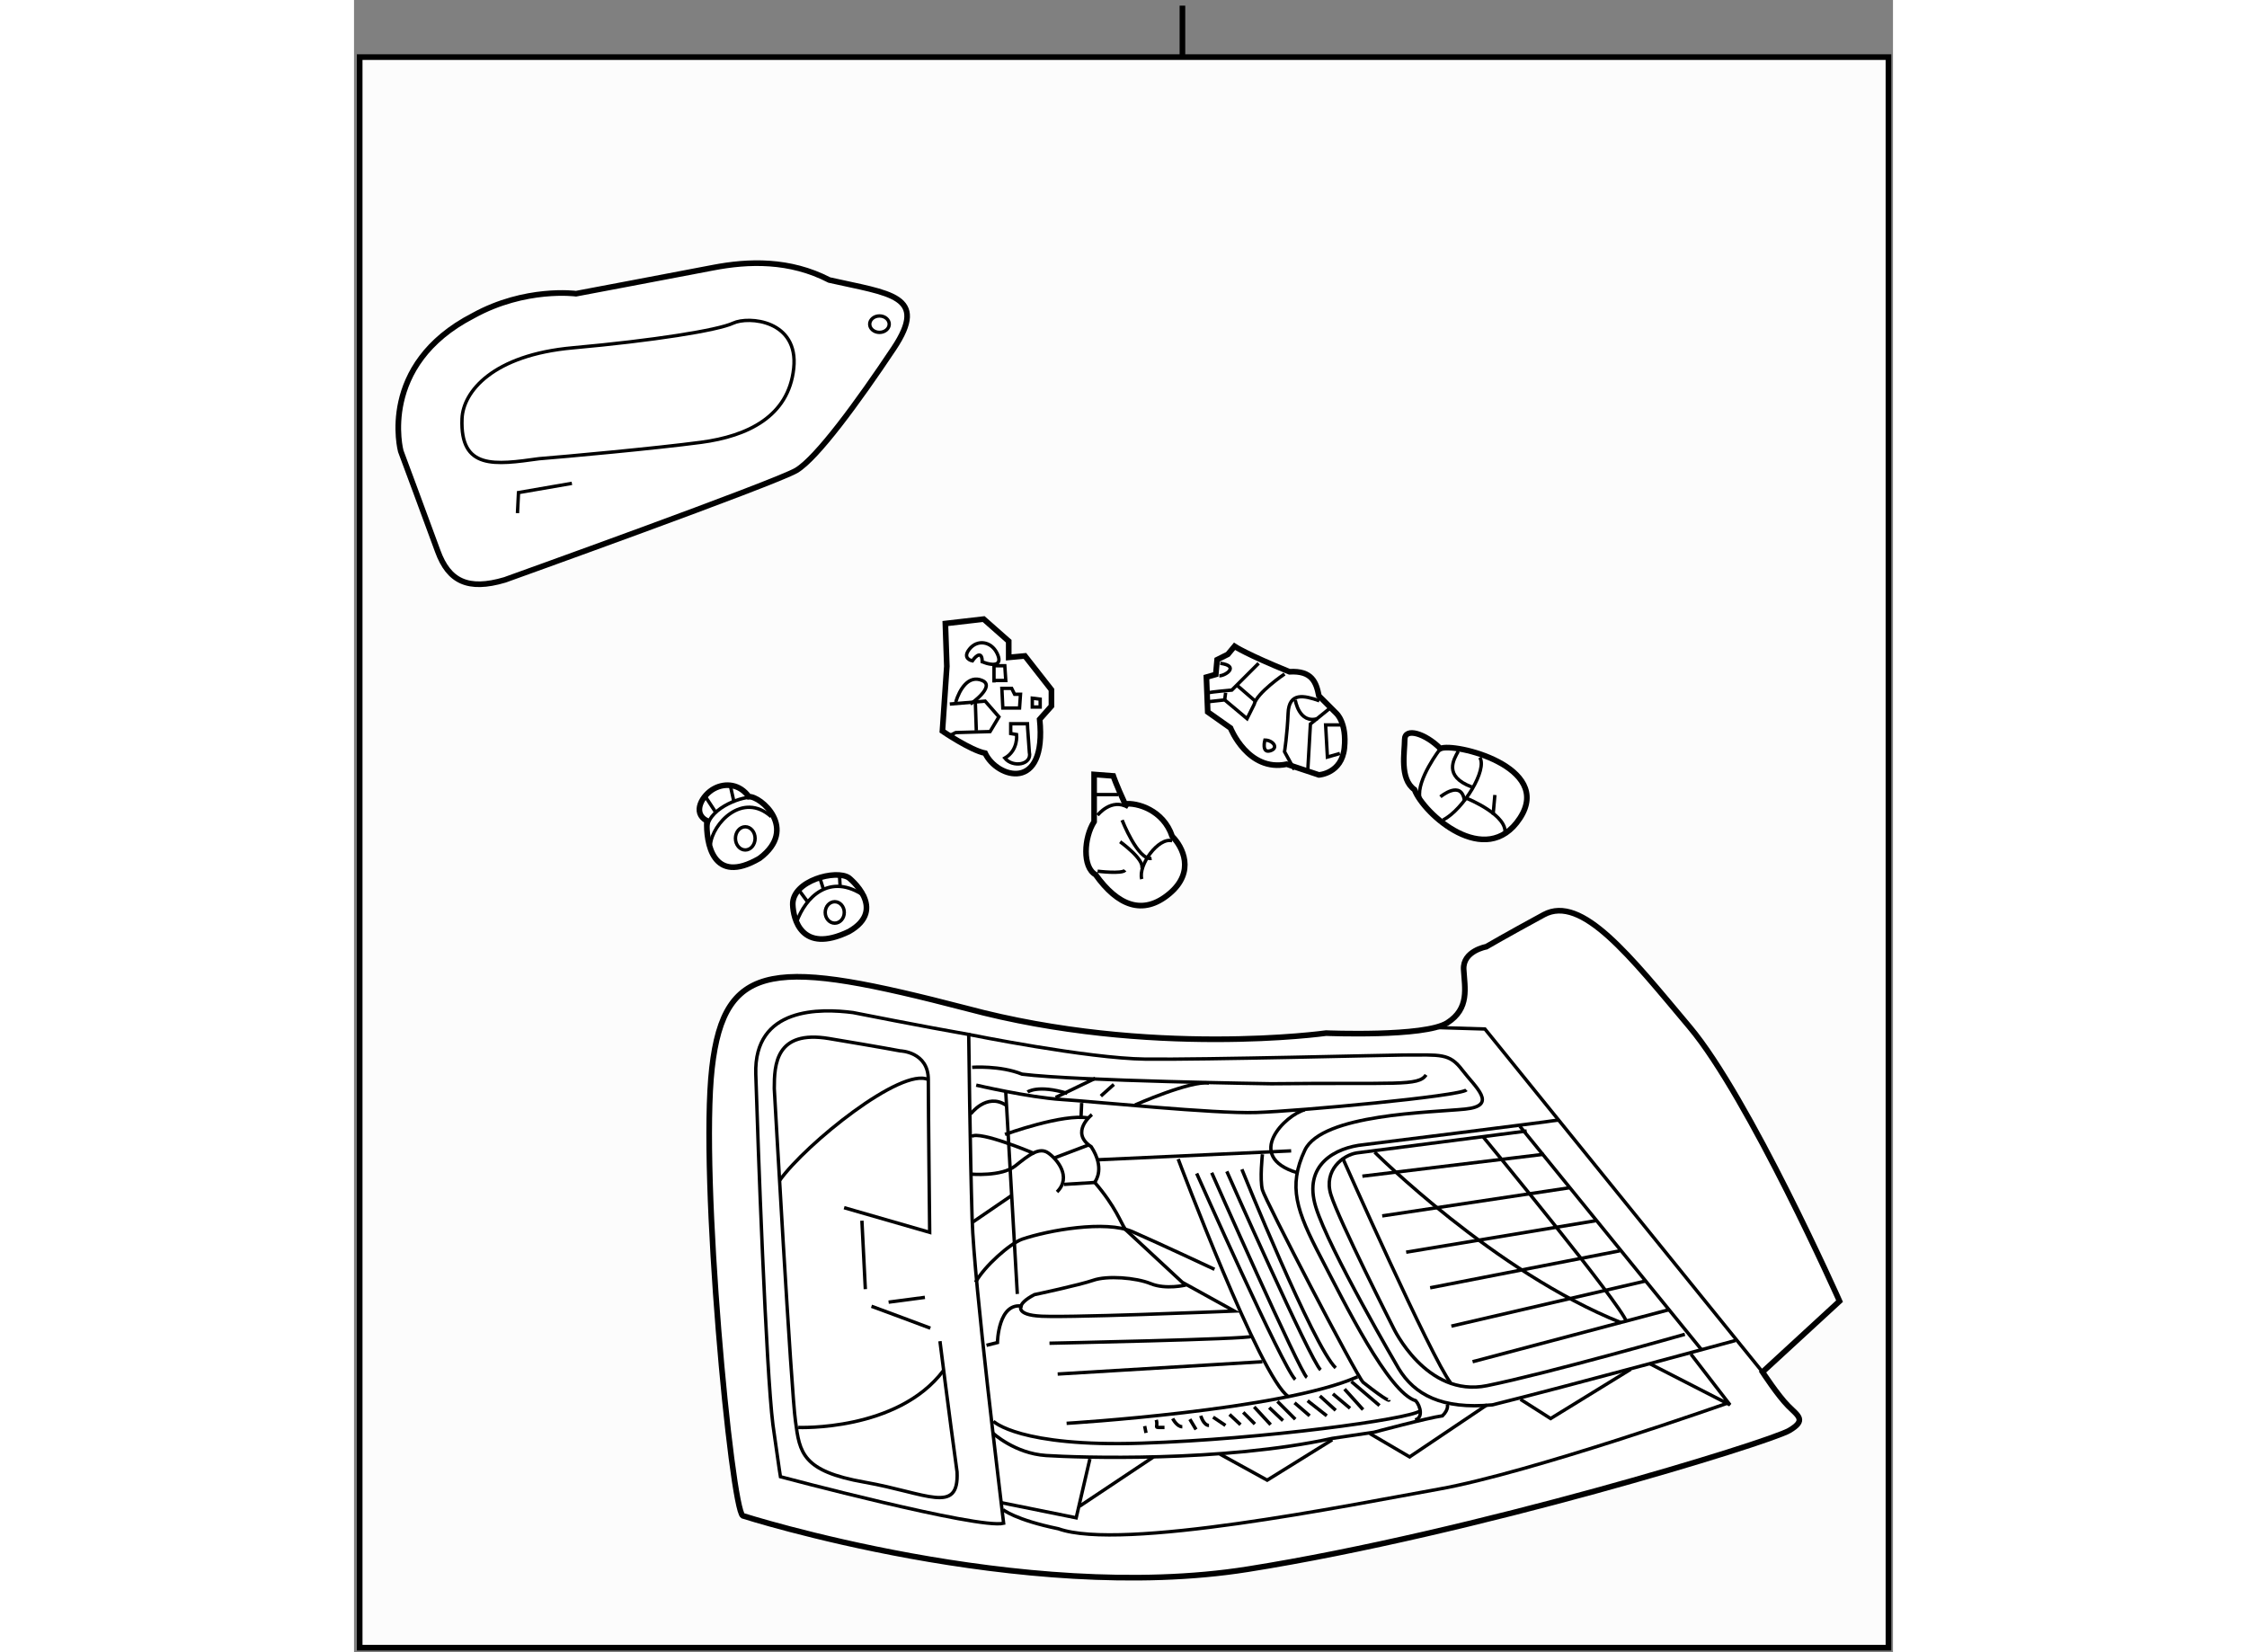 <?xml version="1.0" encoding="utf-8"?>
<!-- Generator: Adobe Illustrator 15.1.0, SVG Export Plug-In . SVG Version: 6.00 Build 0)  -->
<!DOCTYPE svg PUBLIC "-//W3C//DTD SVG 1.1//EN" "http://www.w3.org/Graphics/SVG/1.1/DTD/svg11.dtd">
<svg version="1.1" xmlns="http://www.w3.org/2000/svg" xmlns:xlink="http://www.w3.org/1999/xlink" x="0px" y="0px" width="244.8px"
	 height="180px" viewBox="54.233 20.253 136.233 146.259" enable-background="new 0 0 244.8 180" xml:space="preserve">
	
<rect x="54.233" y="20.253" width="136.233" height="146.259" fill="#808080" stroke="none"/>
	
<g><rect x="54.733" y="25.308" fill="#FCFCFC" stroke="#000000" stroke-width="0.5" width="135.333" height="140.804"></rect><line fill="none" stroke="#000000" stroke-width="0.5" x1="127.566" y1="25.223" x2="127.566" y2="20.753"></line></g>



	
<g><path fill="#FFFFFF" stroke="#000000" stroke-width="0.5" d="M88.647,154.433c0,0,24.726,7.91,44.726,4.727
			c20-3.181,45.998-11.181,47.907-12.271c1.546-0.909,0.819-1.273-0.091-2.182c-0.908-0.91-2.271-3-2.271-3l6.818-6.273
			c0,0-8.001-17.999-13.273-24.271c-5.271-6.276-9.545-11.755-12.908-9.938c-3.364,1.826-5.091,2.836-5.091,2.836
			s-2.092,0.367-2.001,2.01c0.092,1.637,0.546,3.454-1.454,4.728c-2,1.272-10.728,0.908-10.728,0.908s-15.545,2.183-31.816-2.182
			c-16.818-4.363-21.454-4.363-22.545,5.273C84.829,124.434,87.646,153.797,88.647,154.433z"></path><path fill="none" stroke="#000000" stroke-width="0.3" d="M98.405,109.889c-2.849-0.364-8.79-0.546-8.607,5.454
			c0.182,5.999,0.91,26.241,1.517,31.028c0.605,4.303,0.665,4.607,0.665,4.607s17.517,4.666,19.758,4.12
			c-0.242-2.181-2.605-21.151-2.788-26.908c-0.181-5.757-0.303-16.364-0.303-16.364C104.828,111.162,98.405,109.889,98.405,109.889z
			"></path><path fill="none" stroke="#000000" stroke-width="0.3" d="M108.646,111.826c0,0,10.483,2.122,15.637,2.184
			c5.151,0.061,21.758-0.364,22.848-0.364c3.332,0,4.061-0.182,5.21,1.333c1.153,1.517,3.213,3.153,0.245,3.455
			c-2.972,0.303-12.667,0.425-14.182,3.637c-1.518,3.212-0.727,5.395,1.395,9.454c2.119,4.06,6,12,8.424,12.727
			c0.422,0.484,0.667,1.514-0.061,1.696"></path><path fill="none" stroke="#000000" stroke-width="0.3" d="M176.522,138.918c0,0-14.905,4.061-21.513,5.697
			c-4.487,0.425-6.909-0.91-8.302-3.212c0,0-6.182-10.546-7.335-14.304c-1.151-3.759,1.759-5.272,4.244-5.514
			c0,0,16.604-2.061,16.786-2.123l0.486-0.061"></path><polyline fill="none" stroke="#000000" stroke-width="0.3" points="178.918,141.706 154.345,111.344 150.222,111.22 		"></polyline><path fill="none" stroke="#000000" stroke-width="0.3" d="M158.04,120.373l-15.03,1.938c-1.211,0.182-2.97,1.516-2.302,3.697
			c0.665,2.182,5.515,11.757,5.515,11.757s2.908,6.243,8.304,5.151c5.392-1.091,17.514-4.545,17.514-4.545"></path><line fill="none" stroke="#000000" stroke-width="0.3" x1="173.495" y1="139.706" x2="157.436" y2="119.947"></line><line fill="none" stroke="#000000" stroke-width="0.3" x1="159.555" y1="122.434" x2="143.495" y2="124.372"></line><line fill="none" stroke="#000000" stroke-width="0.3" x1="145.253" y1="127.889" x2="161.798" y2="125.402"></line><line fill="none" stroke="#000000" stroke-width="0.3" x1="147.373" y1="131.1" x2="164.162" y2="128.312"></line><line fill="none" stroke="#000000" stroke-width="0.3" x1="149.495" y1="134.252" x2="166.281" y2="130.979"></line><line fill="none" stroke="#000000" stroke-width="0.3" x1="151.373" y1="137.646" x2="168.586" y2="133.646"></line><line fill="none" stroke="#000000" stroke-width="0.3" x1="153.253" y1="140.797" x2="170.646" y2="136.19"></line><path fill="none" stroke="#000000" stroke-width="0.3" d="M141.736,122.736c0,0,7.881,17.756,9.577,19.938"></path><polyline fill="none" stroke="#000000" stroke-width="0.3" points="157.494,144.129 160.159,145.827 167.251,141.463 		"></polyline><polyline fill="none" stroke="#000000" stroke-width="0.3" points="168.948,140.979 176.039,144.615 172.585,140.13 		"></polyline><path fill="none" stroke="#000000" stroke-width="0.3" d="M175.736,144.492c0,0-17.332,6.122-25.455,7.578
			c-8.122,1.454-28.12,5.513-33.694,3.514c-3.818-0.787-4.909-1.697-4.909-1.697"></path><polyline fill="none" stroke="#000000" stroke-width="0.3" points="111.555,153.28 118.162,154.614 119.374,149.401 		"></polyline><path fill="none" stroke="#000000" stroke-width="0.3" d="M110.768,147.1c0,0,1.939,1.817,4.728,2
			c2.786,0.182,15.634,0.605,25.331-1.517c3.699-0.544,3.699-0.544,3.699-0.544s4.728-1.271,6.06-1.454
			c0.605-0.606,0.423-1.031,0.423-1.031"></path><polyline fill="none" stroke="#000000" stroke-width="0.3" points="144.163,147.16 147.677,149.222 154.526,144.615 		"></polyline><polyline fill="none" stroke="#000000" stroke-width="0.3" points="130.889,148.979 135.07,151.281 140.827,147.706 		"></polyline><line fill="none" stroke="#000000" stroke-width="0.3" x1="118.464" y1="153.585" x2="125.01" y2="149.222"></line><path fill="none" stroke="#000000" stroke-width="0.3" d="M110.829,146.069c0,0,2.303,2.303,13.151,1.938
			c10.848-0.362,23.575-2.12,24.606-2.847"></path><path fill="none" stroke="#000000" stroke-width="0.3" d="M117.314,146.251c0,0,19.088-1.153,25.755-4.121"></path><path fill="none" stroke="#000000" stroke-width="0.3" d="M127.191,122.857c0,0,7.272,19.394,9.758,21.03"></path><path fill="none" stroke="#000000" stroke-width="0.3" d="M128.828,124.13c0,0,7.637,17.213,8.727,18.242"></path><path fill="none" stroke="#000000" stroke-width="0.3" d="M130.159,124.07c0,0,7.821,17.695,8.427,18.12"></path><path fill="none" stroke="#000000" stroke-width="0.3" d="M131.495,123.947c0,0,7.392,16.729,8.302,17.577"></path><path fill="none" stroke="#000000" stroke-width="0.3" d="M132.828,123.766c0,0,6.304,15.638,8.304,17.577"></path><path fill="none" stroke="#000000" stroke-width="0.3" d="M134.646,122.434c0,0-0.242,2.242,0,3.15
			c0.241,0.909,8.24,16.303,8.908,17.031c2.304,1.818,2.304,1.575,2.304,1.575"></path><line fill="none" stroke="#000000" stroke-width="0.3" x1="142.523" y1="142.555" x2="145.01" y2="144.675"></line><line fill="none" stroke="#000000" stroke-width="0.3" x1="141.918" y1="143.221" x2="143.555" y2="145.038"></line><line fill="none" stroke="#000000" stroke-width="0.3" x1="140.887" y1="143.645" x2="142.404" y2="144.917"></line><line fill="none" stroke="#000000" stroke-width="0.3" x1="139.737" y1="143.827" x2="141.132" y2="145.099"></line><line fill="none" stroke="#000000" stroke-width="0.3" x1="138.646" y1="144.251" x2="140.341" y2="145.583"></line><line fill="none" stroke="#000000" stroke-width="0.3" x1="137.495" y1="144.434" x2="138.827" y2="145.583"></line><line fill="none" stroke="#000000" stroke-width="0.3" x1="135.979" y1="144.311" x2="137.555" y2="145.888"></line><line fill="none" stroke="#000000" stroke-width="0.3" x1="133.919" y1="144.797" x2="135.373" y2="146.371"></line><line fill="none" stroke="#000000" stroke-width="0.3" x1="135.25" y1="144.856" x2="136.465" y2="146.009"></line><line fill="none" stroke="#000000" stroke-width="0.3" x1="132.949" y1="145.281" x2="133.978" y2="146.311"></line><line fill="none" stroke="#000000" stroke-width="0.3" x1="131.736" y1="145.463" x2="132.706" y2="146.371"></line><line fill="none" stroke="#000000" stroke-width="0.3" x1="130.282" y1="145.705" x2="131.374" y2="146.434"></line><path fill="none" stroke="#000000" stroke-width="0.3" d="M129.191,145.583c0,0,0.241,0.851,0.727,0.851"></path><line fill="none" stroke="#000000" stroke-width="0.3" x1="128.223" y1="145.888" x2="128.769" y2="146.797"></line><path fill="none" stroke="#000000" stroke-width="0.3" d="M126.705,145.827c0,0,0.364,0.727,0.851,0.727"></path><path fill="none" stroke="#000000" stroke-width="0.3" d="M125.251,145.947c0.203,0.743-0.36,0.668,0.728,0.668"></path><line fill="none" stroke="#000000" stroke-width="0.3" x1="124.224" y1="146.493" x2="124.342" y2="147.1"></line><line fill="none" stroke="#000000" stroke-width="0.3" x1="116.523" y1="141.887" x2="134.646" y2="140.797"></line><path fill="none" stroke="#000000" stroke-width="0.3" d="M115.797,139.16c0,0,17.698-0.363,17.88-0.606"></path><path fill="none" stroke="#000000" stroke-width="0.3" d="M108.95,114.736c0,0,2.483-0.182,4.423,0.606
			c4.909,0.606,22.062,0.848,22.062,0.848c11.091-0.121,13.029,0.245,13.696-0.786"></path><path fill="none" stroke="#000000" stroke-width="0.3" d="M109.313,116.313c0,0,4.666,1.09,7.575,1.272
			c2.91,0.182,13.453,1.271,17.212,1.15c3.759-0.121,18.062-1.455,18.607-2"></path><path fill="none" stroke="#000000" stroke-width="0.3" d="M138.404,118.495c-1.697,0.424-5.456,4.12-0.667,5.575"></path><line fill="none" stroke="#000000" stroke-width="0.3" x1="137.191" y1="122.131" x2="120.101" y2="122.918"></line><path fill="none" stroke="#000000" stroke-width="0.3" d="M127.858,134.009c0,0-1.758,0.425-3.091-0.121s-3.879-0.726-5.091-0.302
			c-1.213,0.423-5.213,1.272-5.213,1.272c-1.636,0.849-1.695,1.695,0.182,1.877c1.637,0.242,17.516-0.423,17.516-0.423l-4.605-2.545
			c0,0-0.97-0.91-5.03-4.667c-0.425-0.608-0.848-2.001-2.727-4.183c0.12-0.182,0.908-1.272-0.304-3.15
			c-1.939-1.273,0.06-2.849,0.06-2.849"></path><path fill="none" stroke="#000000" stroke-width="0.3" d="M109.253,133.768c0.789-1.455,3.089-3.454,4.12-3.818
			c2.305-0.788,7.396-1.699,9.759-0.668c2.364,1.032,7.272,3.334,7.272,3.334"></path><line fill="none" stroke="#000000" stroke-width="0.3" x1="109.01" y1="128.433" x2="112.465" y2="126.07"></line><path fill="none" stroke="#000000" stroke-width="0.3" d="M108.829,124.19c0,0,2.727,0.241,3.94-0.727
			c1.211-0.97,2.121-1.696,2.909-1.151c0.786,0.546,2.119,2.122,0.786,3.454"></path><line fill="none" stroke="#000000" stroke-width="0.3" x1="117.07" y1="125.1" x2="119.98" y2="124.918"></line><line fill="none" stroke="#000000" stroke-width="0.3" x1="119.313" y1="121.586" x2="116.282" y2="122.736"></line><path fill="none" stroke="#000000" stroke-width="0.3" d="M114.464,122.372c0,0-4.847-2.059-5.575-1.514"></path><path fill="none" stroke="#000000" stroke-width="0.3" d="M111.859,120.676c0,0,5.15-1.877,7.394-1.454"></path><line fill="none" stroke="#000000" stroke-width="0.3" x1="118.646" y1="117.889" x2="118.587" y2="119.222"></line><path fill="none" stroke="#000000" stroke-width="0.3" d="M108.829,118.858c0,0,1.393-1.879,3.09-0.789"></path><line fill="none" stroke="#000000" stroke-width="0.3" x1="111.919" y1="116.797" x2="112.95" y2="134.798"></line><path fill="none" stroke="#000000" stroke-width="0.3" d="M110.223,139.343l0.968-0.243c0,0,0.062-3.635,2.243-3.212"></path><path fill="none" stroke="#000000" stroke-width="0.3" d="M123.373,118.069c0,0,4.909-2.182,6.545-1.939"></path><line fill="none" stroke="#000000" stroke-width="0.3" x1="116.344" y1="117.402" x2="119.859" y2="115.707"></line><line fill="none" stroke="#000000" stroke-width="0.3" x1="120.343" y1="117.281" x2="121.495" y2="116.251"></line><path fill="none" stroke="#000000" stroke-width="0.3" d="M113.859,116.919c0,0,0.908-0.669,3.515,0.12"></path><path fill="none" stroke="#000000" stroke-width="0.3" d="M144.586,122.252c0,0,10.605,10.605,21.817,15.09"></path><path fill="none" stroke="#000000" stroke-width="0.3" d="M154.159,120.858c0,0,12.244,14.847,12.728,16.423"></path><path fill="none" stroke="#000000" stroke-width="0.3" d="M97.617,127.161l7.575,2.182c0,0-0.121-11.031-0.121-13.516
			s-2.485-2.545-2.485-2.545s-1.576-0.304-6.304-1.092c-4.727-0.788-4.847,2.303-4.847,4.425c0,0,1.515,27.09,1.878,29.454
			c0.364,2.789,0.605,4.424,6.12,5.393c5.517,0.971,8.363,2.91,8.182-0.908c-0.728-5.272-1.514-11.575-1.514-11.575"></path><path fill="none" stroke="#000000" stroke-width="0.3" d="M93.556,146.615c0,0,8.789,0.365,12.849-5.03"></path><path fill="none" stroke="#000000" stroke-width="0.3" d="M91.919,124.736c2.304-3.212,10.79-10.062,13.152-8.909"></path><line fill="none" stroke="#000000" stroke-width="0.3" x1="99.192" y1="128.313" x2="99.496" y2="134.372"></line><line fill="none" stroke="#000000" stroke-width="0.3" x1="104.769" y1="135.1" x2="101.556" y2="135.524"></line><path fill="none" stroke="#000000" stroke-width="0.3" d="M100.041,135.888c0.364,0.121,5.21,1.938,5.21,1.938"></path></g>



	
<g><path fill="#FFFFFF" stroke="#000000" stroke-width="0.5" d="M93.072,100.342c0.044,1.185,0.712,4.427,4.98,2.371
			c3.478-1.977,0-4.743,0-4.743C96.946,97.18,92.994,98.207,93.072,100.342z"></path><ellipse fill="none" stroke="#000000" stroke-width="0.3" cx="96.788" cy="101.025" rx="0.843" ry="0.949"></ellipse><path fill="none" stroke="#000000" stroke-width="0.3" d="M93.415,101.869c0.738-2.108,2.898-4.479,6.061-2.267"></path><line fill="none" stroke="#000000" stroke-width="0.3" x1="95.471" y1="97.97" x2="95.787" y2="98.971"></line><line fill="none" stroke="#000000" stroke-width="0.3" x1="93.679" y1="99.129" x2="94.417" y2="100.13"></line><line fill="none" stroke="#000000" stroke-width="0.3" x1="97.209" y1="97.706" x2="97.262" y2="98.707"></line></g>



	
<g><path fill="#FFFFFF" stroke="#000000" stroke-width="0.5" d="M85.469,92.914c-0.079,1.897,0.474,5.771,4.664,3.32
			c3.479-2.608,0.079-5.533-0.948-5.454c-0.791-1.106-2.056-1.265-3.083-0.712C85.073,90.622,84.125,92.203,85.469,92.914z"></path><path fill="none" stroke="#000000" stroke-width="0.3" d="M85.785,95.021c0.158-1.844,2.846-4.743,5.375-2.477"></path><path fill="none" stroke="#000000" stroke-width="0.3" d="M89.579,90.859c-0.738-0.211-3.847,0.842-4.058,2.581"></path><line fill="none" stroke="#000000" stroke-width="0.3" x1="85.363" y1="90.806" x2="86.259" y2="92.176"></line><line fill="none" stroke="#000000" stroke-width="0.3" x1="87.524" y1="89.699" x2="87.84" y2="91.122"></line><ellipse fill="none" stroke="#000000" stroke-width="0.3" cx="88.868" cy="94.469" rx="0.87" ry="1.027"></ellipse></g>



	
<g><path fill="#FFFFFF" stroke="#000000" stroke-width="0.5" d="M73.884,46.252c0,0,8.97-1.695,12.122-2.302
			c3.15-0.606,6.787-0.728,10.301,1.091c5.336,1.211,8.85,1.333,5.698,6.061c-3.153,4.728-6.789,9.695-8.607,10.787
			c-1.818,1.091-25.816,9.697-25.816,9.697c-3.272,0.97-4.969,0.12-5.939-2.546c-0.97-2.666-3.272-8.848-3.272-8.848
			s-2.061-7.636,6.424-12C69.399,45.647,73.884,46.252,73.884,46.252z"></path><polyline fill="none" stroke="#000000" stroke-width="0.3" points="73.52,63.04 68.793,63.858 68.702,65.677 		"></polyline><path fill="none" stroke="#000000" stroke-width="0.3" d="M63.793,57.313c0.096-2.389,2.727-5.636,9.818-6.271
			c7.091-0.637,12.818-1.546,14.182-2.183c1.363-0.636,5.818-0.272,5.363,4.001c-0.455,4.272-4.091,5.999-8.182,6.545
			c-4.09,0.545-12.091,1.272-14.363,1.454C66.702,61.404,63.611,61.858,63.793,57.313z"></path><ellipse fill="none" stroke="#000000" stroke-width="0.3" cx="100.747" cy="48.949" rx="0.864" ry="0.728"></ellipse></g>



	
<g><path fill="#FFFFFF" stroke="#000000" stroke-width="0.5" d="M119.748,92.985c-0.913,1.434-1.043,4.043,0.13,4.695
			c1.956,2.739,4.174,3.652,6.522,1.695c2.348-1.956,1.174-4.174,0.26-5.086c-0.782-2.348-3.13-3.001-4.173-2.87
			c-0.783-1.696-1.043-2.479-1.043-2.479l-1.696-0.13V92.985z"></path><path fill="none" stroke="#000000" stroke-width="0.3" d="M122.227,92.854c0,0,1.389,3.567,2.608,3.392"></path><path fill="none" stroke="#000000" stroke-width="0.3" d="M126.66,94.681c-1.218-0.349-3.042,2.174-2.693,3.392"></path><path fill="none" stroke="#000000" stroke-width="0.3" d="M122.05,94.767c0,0,2.177,1.564,1.917,2.348"></path><path fill="none" stroke="#000000" stroke-width="0.3" d="M120.054,97.375c0,0,2.172,0.263,2.433-0.086"></path><path fill="none" stroke="#000000" stroke-width="0.3" d="M120.054,92.418c0,0,1.214-1.564,2.694-0.694"></path><line fill="none" stroke="#000000" stroke-width="0.3" x1="119.878" y1="90.593" x2="121.879" y2="90.593"></line></g>



	
<g><path fill="#FFFFFF" stroke="#000000" stroke-width="0.5" d="M148.11,90.153c0.794,2.135,6.325,7.116,9.331,2.53
			c3.001-4.585-5.851-6.718-7.037-6.165c-1.345-1.345-3.161-1.897-3.161-0.791C147.243,86.833,146.767,89.205,148.11,90.153z"></path><path fill="none" stroke="#000000" stroke-width="0.3" d="M151.986,86.756c-0.396,0.711-1.345,2.212,1.187,3.16"></path><path fill="none" stroke="#000000" stroke-width="0.3" d="M153.884,87.308c0.711,1.028-1.423,4.585-3.242,5.534"></path><path fill="none" stroke="#000000" stroke-width="0.3" d="M152.776,90.944c0,0,3.716,1.503,3.32,3.163"></path><line fill="none" stroke="#000000" stroke-width="0.3" x1="155.226" y1="90.628" x2="155.069" y2="92.367"></line><path fill="none" stroke="#000000" stroke-width="0.3" d="M150.404,90.787c0,0,1.897-1.582,2.134,0.395"></path><path fill="none" stroke="#000000" stroke-width="0.3" d="M150.404,86.519c0,0-2.134,2.764-1.819,4.346"></path></g>



	
<g><path fill="#FFFFFF" stroke="#000000" stroke-width="0.5" d="M106.71,79.233l-0.391,5.738c0,0,2.478,1.696,3.783,1.956
			c1.043,2.218,5.478,3.522,4.826-2.999c1.043-1.174,1.043-1.174,1.043-1.174v-1.436l-2.348-3l-1.435,0.131v-1.435l-2.217-1.957
			l-3.391,0.392L106.71,79.233z"></path><polyline fill="none" stroke="#000000" stroke-width="0.3" points="106.972,82.579 110.103,82.318 111.32,83.71 110.538,85.015 
			107.494,85.103 106.972,85.363 		"></polyline><line fill="none" stroke="#000000" stroke-width="0.3" x1="109.234" y1="82.406" x2="109.319" y2="84.927"></line><path fill="none" stroke="#000000" stroke-width="0.3" d="M107.494,82.406c0.348-1.132,1.128-2.436,2.348-1.914
			c1.219,0.522-1.043,2.087-1.043,2.087"></path><path fill="none" stroke="#000000" stroke-width="0.3" d="M108.973,78.754c0.347-0.521,0.869-0.868,0.869,0.088
			c1.131,0.434,1.826,0.261,1.304-0.782c-0.522-1.044-1.738-1.22-2.433-0.35C108.015,78.58,108.973,78.754,108.973,78.754z"></path><path fill="none" stroke="#000000" stroke-width="0.3" d="M112.365,84.32v0.867l0.521,0.088c0,0,0.173,1.393-1.043,2.087
			c0.695,0.87,2.433,0.609,2.172-0.521c-0.172-2.261-0.172-2.521-0.172-2.521H112.365z"></path><polygon fill="none" stroke="#000000" stroke-width="0.3" points="111.667,82.928 113.147,82.928 113.232,81.711 112.711,81.711 
			112.45,81.189 111.582,81.189 		"></polygon><polygon fill="none" stroke="#000000" stroke-width="0.3" points="114.973,82.84 114.276,82.84 114.276,82.058 114.973,82.145 		
			"></polygon><polyline fill="none" stroke="#000000" stroke-width="0.3" points="110.973,80.492 111.928,80.492 111.843,79.188 110.885,79.188 
			110.885,80.668 		"></polyline></g>



	
<g><path fill="#FFFFFF" stroke="#000000" stroke-width="0.5" d="M131.822,84.7c0,0,1.542,3.913,4.98,3.202
			c2.846,0.948,2.846,0.948,2.846,0.948s2.016-0.119,2.253-2.372s-0.712-3.082-0.712-3.082l-1.541-1.542
			c-0.237-1.186-0.594-2.253-2.609-2.135c-3.793-1.541-4.861-2.253-4.861-2.253l-0.592,0.712l-0.949,0.475l-0.119,1.304l-0.83,0.237
			l0.119,3.083L131.822,84.7z"></path><path fill="none" stroke="#000000" stroke-width="0.3" d="M139.689,82.29c-1.346-0.475-2.691-0.792-2.769,1.106
			c-0.077,1.896-0.315,3.399-0.315,3.399l0.867,1.58"></path><polyline fill="none" stroke="#000000" stroke-width="0.3" points="138.658,88.533 138.896,84.345 140.557,83.001 		"></polyline><polyline fill="none" stroke="#000000" stroke-width="0.3" points="141.664,84.425 140.242,84.425 140.4,87.27 141.504,86.953 		
			"></polyline><path fill="none" stroke="#000000" stroke-width="0.3" d="M137.555,82.21c0,0,0.315,2.135,1.975,1.66"></path><path fill="none" stroke="#000000" stroke-width="0.3" d="M136.605,79.919c0,0-2.453,1.658-2.689,2.687
			c-0.629,1.265-0.629,1.265-0.629,1.265l-1.979-1.66l-1.424,0.158"></path><path fill="none" stroke="#000000" stroke-width="0.3" d="M129.884,81.578c0.237-0.08,2.057-0.237,2.057-0.237l2.372-2.371"></path><line fill="none" stroke="#000000" stroke-width="0.3" x1="134.074" y1="82.368" x2="132.338" y2="80.867"></line><line fill="none" stroke="#000000" stroke-width="0.3" x1="131.389" y1="81.578" x2="131.308" y2="82.21"></line><path fill="none" stroke="#000000" stroke-width="0.3" d="M130.833,80.076c0.556,0,1.819-0.869,0.082-1.106"></path><path fill="none" stroke="#000000" stroke-width="0.3" d="M134.864,85.768c0,0-0.315,1.186,0.475,0.948
			C136.131,86.479,135.576,85.768,134.864,85.768z"></path></g>


</svg>